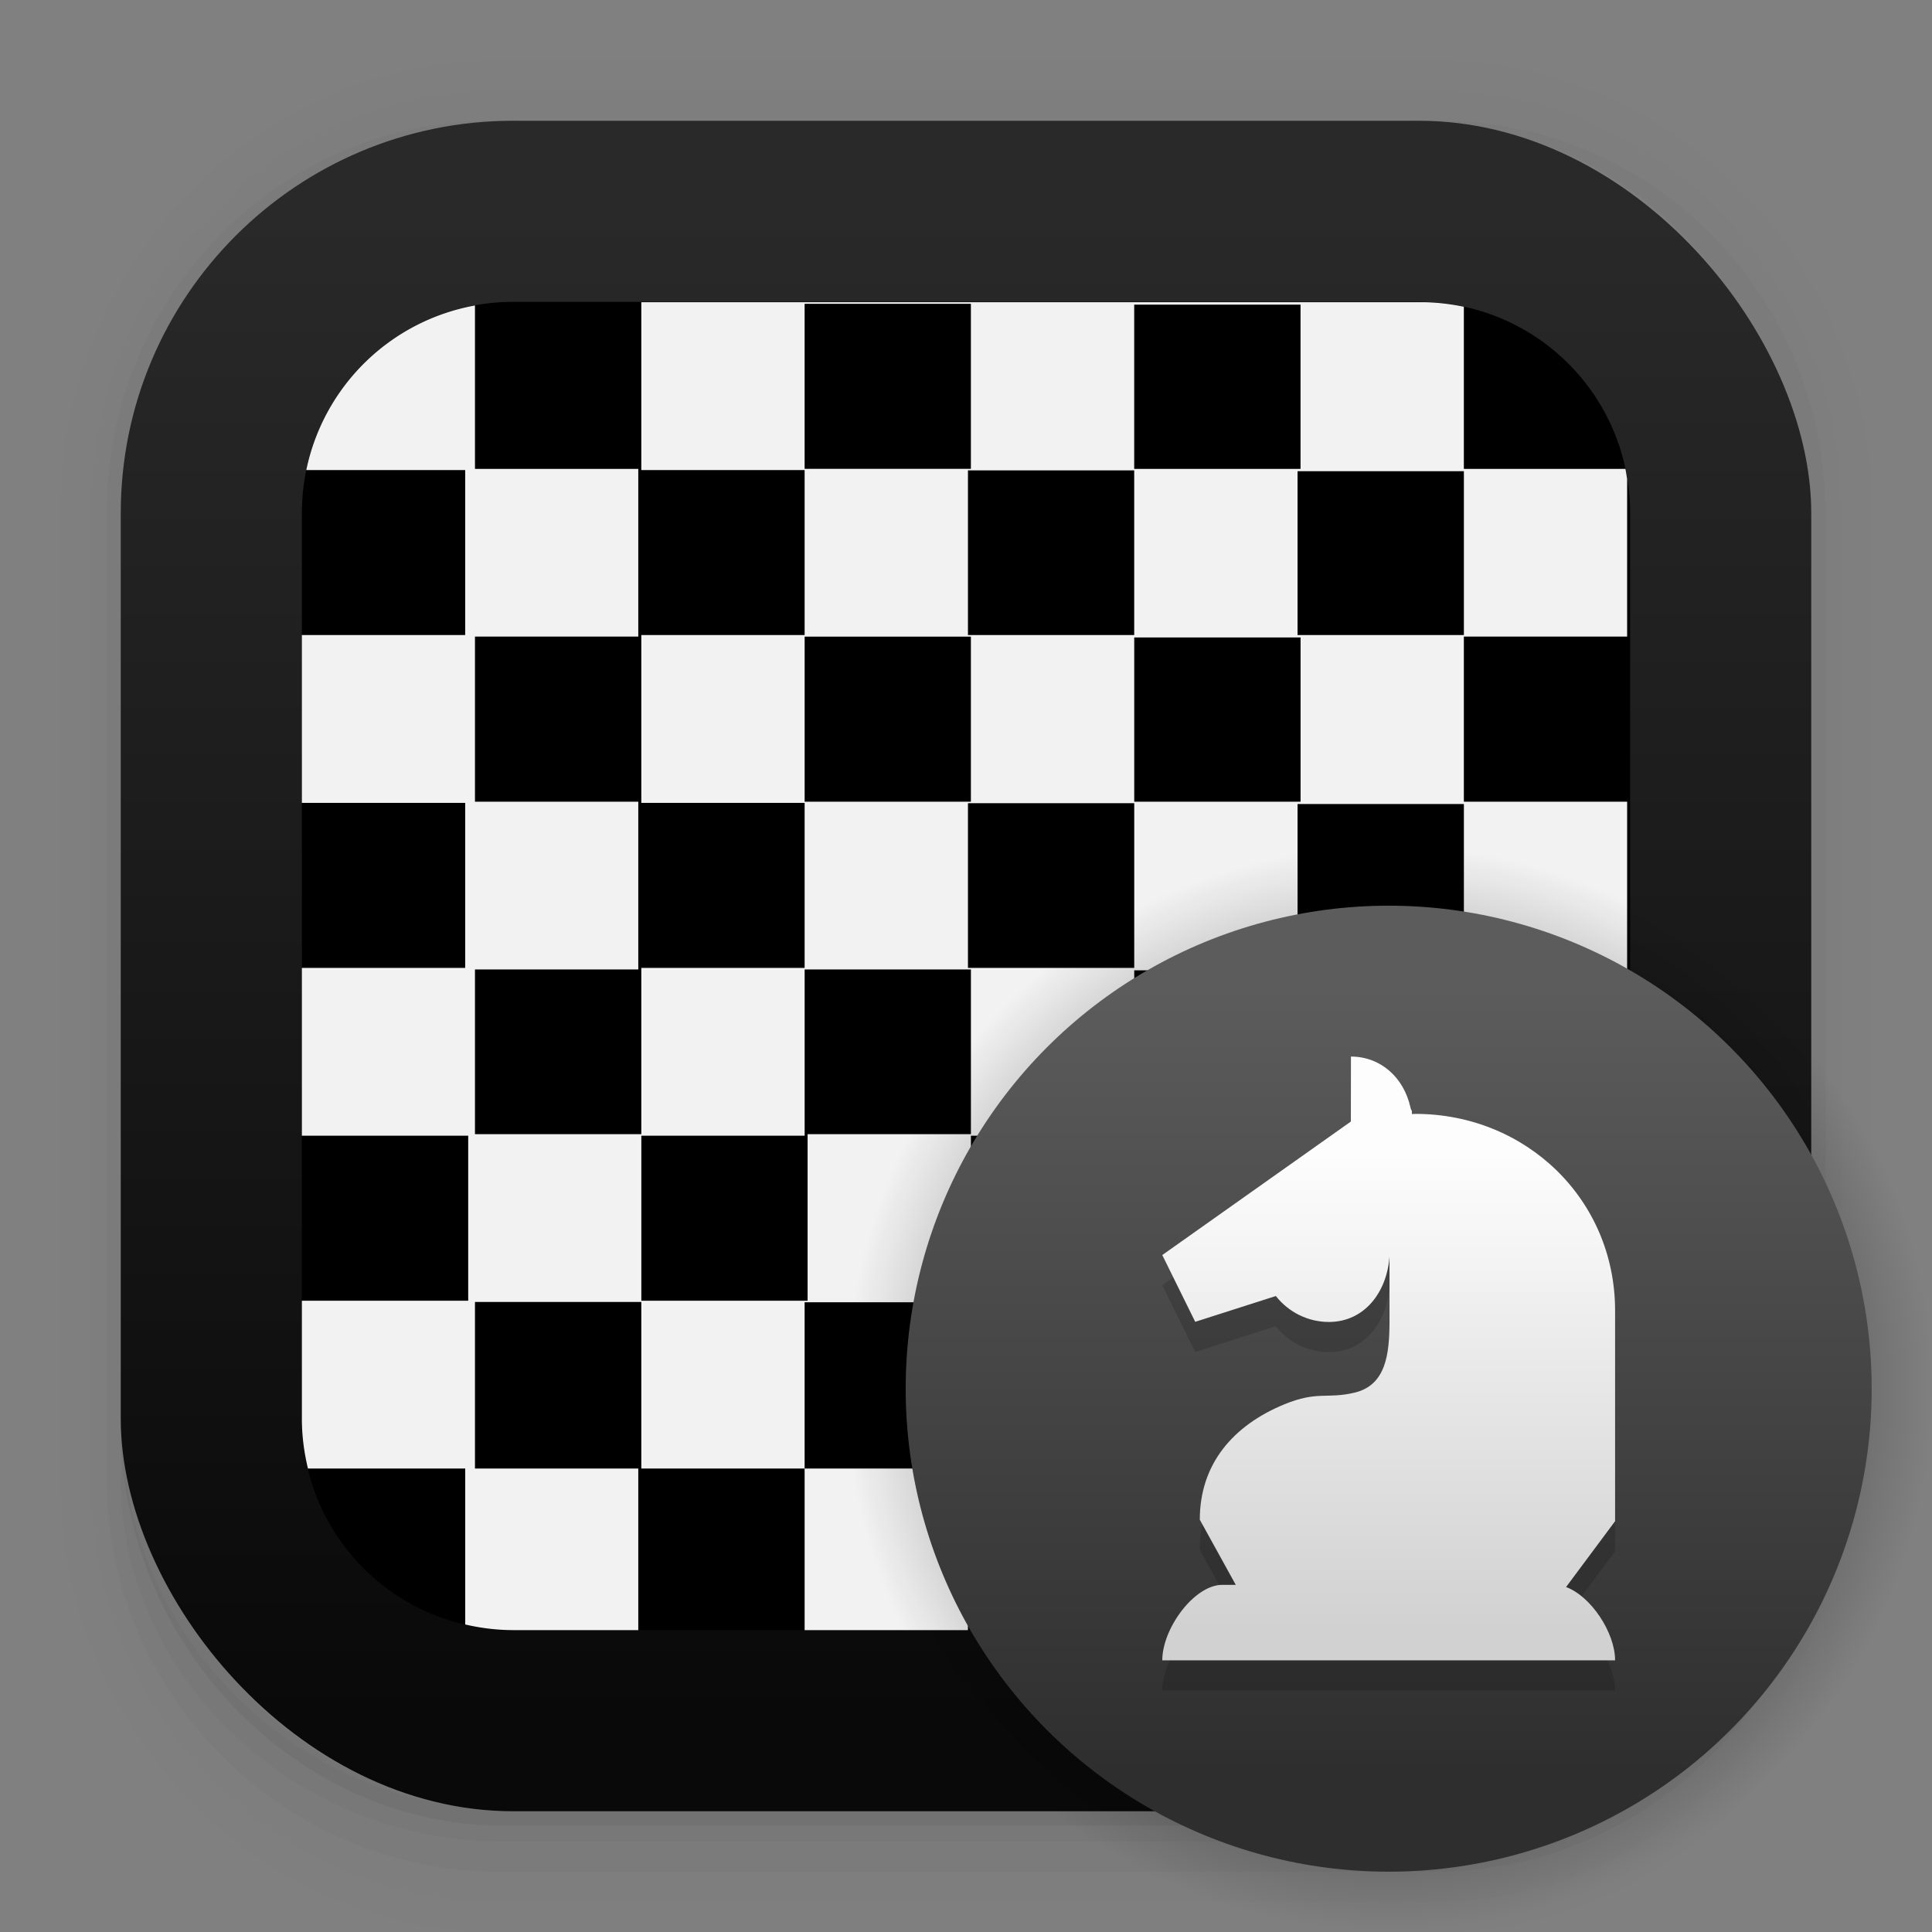 <svg width="64" height="64" xmlns="http://www.w3.org/2000/svg"><rect width="100%" height="100%" fill="#808080" stroke="none"/><defs><linearGradient id="a" x1="7.937" x2="7.937" y1="15.081" y2="1.852" gradientTransform="translate(0 .032) scale(3.78)" gradientUnits="userSpaceOnUse"><stop stop-color="#090909" offset="0"/><stop stop-color="#292929" offset="1"/></linearGradient><linearGradient id="c" x1="11.993" x2="11.993" y1="15.289" y2="8.384" gradientTransform="translate(0 1) scale(3.78)" gradientUnits="userSpaceOnUse"><stop stop-color="#2e2e2e" offset="0"/><stop stop-color="#5c5c5c" offset="1"/></linearGradient><linearGradient id="d" x1="46" x2="46" y1="54" y2="38" gradientUnits="userSpaceOnUse"><stop stop-color="#d1d1d1" offset="0"/><stop stop-color="#fff" stop-opacity=".99" offset="1"/></linearGradient><radialGradient id="b" cx="12.171" cy="12.171" r="4.762" gradientTransform="scale(3.78)" gradientUnits="userSpaceOnUse"><stop offset="0"/><stop stop-opacity="0" offset="1"/></radialGradient></defs><g color="#000"><path d="M4.37.53C2.254.53.53 2.312.53 4.496v8.468c0 2.184 1.725 3.968 3.84 3.968h8.194c2.114 0 3.84-1.783 3.84-3.968V4.497c0-2.184-1.726-3.968-3.84-3.968zm.256.52h7.681c1.844 0 3.33 1.534 3.33 3.44v7.937c0 1.906-1.485 3.44-3.33 3.44h-7.68c-1.845 0-3.33-1.534-3.33-3.44V4.49c0-1.906 1.485-3.44 3.33-3.44z" opacity=".01" style="font-feature-settings:normal;font-variant-alternates:normal;font-variant-caps:normal;font-variant-east-asian:normal;font-variant-ligatures:normal;font-variant-numeric:normal;font-variant-position:normal;font-variation-settings:normal;inline-size:0;isolation:auto;mix-blend-mode:normal;shape-margin:0;shape-padding:0;text-decoration-color:#000;text-decoration-line:none;text-decoration-style:solid;text-indent:0;text-orientation:mixed;text-transform:none;white-space:normal" transform="scale(3.78)"/><path d="M4.359.794C2.392.794.795 2.447.795 4.48v8.5c0 2.035 1.597 3.688 3.564 3.688h8.216c1.967 0 3.564-1.653 3.564-3.688v-8.5c0-2.034-1.597-3.687-3.564-3.687zm.272.256h7.672c1.842 0 3.325 1.534 3.325 3.44v7.937c0 1.906-1.483 3.44-3.325 3.44H4.63c-1.842 0-3.325-1.534-3.325-3.44V4.49c0-1.906 1.483-3.44 3.325-3.44z" opacity=".01" style="font-feature-settings:normal;font-variant-alternates:normal;font-variant-caps:normal;font-variant-east-asian:normal;font-variant-ligatures:normal;font-variant-numeric:normal;font-variant-position:normal;font-variation-settings:normal;inline-size:0;isolation:auto;mix-blend-mode:normal;shape-margin:0;shape-padding:0;text-decoration-color:#000;text-decoration-line:none;text-decoration-style:solid;text-indent:0;text-orientation:mixed;text-transform:none;white-space:normal" transform="scale(3.78)"/><path d="M4.31 1.058c-1.866 0-3.375 1.539-3.375 3.44v8.467c0 1.9 1.57 3.439 3.435 3.439h8.2c1.866 0 3.427-1.538 3.427-3.44V4.498c0-1.9-1.51-3.439-3.375-3.439h-.097c1.794.087 3.214 1.582 3.214 3.432v7.937c0 1.906-1.506 3.44-3.377 3.44h-7.79c-1.871 0-3.377-1.534-3.377-3.44V4.49c0-1.85 1.42-3.345 3.214-3.432z" opacity=".03" style="font-feature-settings:normal;font-variant-alternates:normal;font-variant-caps:normal;font-variant-east-asian:normal;font-variant-ligatures:normal;font-variant-numeric:normal;font-variant-position:normal;font-variation-settings:normal;inline-size:0;isolation:auto;mix-blend-mode:normal;shape-margin:0;shape-padding:0;text-decoration-color:#000;text-decoration-line:none;text-decoration-style:solid;text-indent:0;text-orientation:mixed;text-transform:none;white-space:normal" transform="scale(3.78)"/><path d="M4 46.969V49c0 6.648 5.896 12 12.544 12h30.961C54.153 61 60 55.648 60 49v-1.992a12.972 12.972 0 0 1-13 12.963H17.002A12.973 12.973 0 0 1 4 46.969z" opacity=".03" style="font-feature-settings:normal;font-variant-alternates:normal;font-variant-caps:normal;font-variant-east-asian:normal;font-variant-ligatures:normal;font-variant-numeric:normal;font-variant-position:normal;font-variation-settings:normal;inline-size:0;isolation:auto;mix-blend-mode:normal;shape-margin:0;shape-padding:0;text-decoration-color:#000;text-decoration-line:none;text-decoration-style:solid;text-indent:0;text-orientation:mixed;text-transform:none;white-space:normal"/><path d="M1.058 11.906v.592c0 1.939 1.573 3.5 3.332 3.5h8.16c1.76 0 3.325-1.561 3.325-3.5v-.58c-.006 2.095-1.537 3.78-3.44 3.78H4.498c-1.905 0-3.44-1.692-3.44-3.792z" opacity=".05" style="font-feature-settings:normal;font-variant-alternates:normal;font-variant-caps:normal;font-variant-east-asian:normal;font-variant-ligatures:normal;font-variant-numeric:normal;font-variant-position:normal;font-variation-settings:normal;inline-size:0;isolation:auto;mix-blend-mode:normal;shape-margin:0;shape-padding:0;text-decoration-color:#000;text-decoration-line:none;text-decoration-style:solid;text-indent:0;text-orientation:mixed;text-transform:none;white-space:normal" transform="scale(3.78)"/></g><rect x="4" y="4" width="56" height="56" rx="13.002" ry="13.002" fill="url(#a)"/><g stroke-width="1.113"><path d="M17 10c-3.878 0-7 3.122-7 7v30c0 3.878 3.122 7 7 7h30c3.878 0 7-3.122 7-7V17c0-3.878-3.122-7-7-7H17z"/><path d="M21.244 10.012v5.559h5.41v5.466h-5.41v5.559h5.41v5.467h-5.41v5.508h-5.51v-5.457h5.41v-5.557h-5.41v-5.469h5.41v-5.556h-5.41v-5.413a6.978 6.978 0 0 0-5.588 5.452h5.264v5.466H10v5.56h5.41v5.466H10v5.559h5.51v5.466H10V47c0 .569.074 1.118.201 1.647h5.21v5.166A7.048 7.048 0 0 0 17 54h4.144v-5.353h-5.41v-5.518h5.51v5.518h5.41v-5.508h5.508v5.508h-5.508V54h5.41v-5.302h5.508V54h5.41v-5.273h5.51v5.111a6.975 6.975 0 0 0 5.307-5.191h-5.307v-5.559h-5.41v-5.44h5.508v5.481H54v-5.558h-5.508v-5.457h5.409v-5.557h-5.409v-5.469h5.409v-5.222c-.019-.112-.034-.225-.057-.334h-5.352v-5.37a7.07 7.07 0 0 0-1.254-.15H21.244zm5.41.053h5.508v5.466h-5.508v-5.466zm10.918.027h5.51v5.44h-5.51v-5.44zm-5.507 5.49h5.507v5.455h-5.507v-5.455zm10.918.028h5.51v5.427h-5.51V15.61zm-16.328 5.48h5.507v5.467h-5.507V21.09zm10.918.027h5.51v5.44h-5.51v-5.44zm-5.508 5.49h5.508v5.456h-5.508v-5.455zm10.918.028h5.51v5.428h-5.51v-5.428zm-16.328 5.48h5.508v5.456h-5.41v5.517h-5.508v-5.467h5.41v-5.506zm10.918.028h5.51v5.428h-5.51v-5.428zm-5.41 5.478h5.51v5.467h-5.51v-5.467zm5.41 5.547h5.51v5.479h-5.51v-5.479z" fill="#f2f2f2"/></g><circle cx="46.002" cy="46.002" r="18" fill="url(#b)"/><circle cx="46.002" cy="46.002" r="16" fill="url(#c)"/><path d="m44.752 36-.003 2.153-6.247 4.422 1.091 2.212 2.671-.855c.426.543 1.074.86 1.758.86 1.176-.002 1.923-.984 2.007-2.17v2.165c-.002 1.078-.12 2.099-1.157 2.346-.926.22-1.222-.068-2.334.39-1.69.698-2.793 1.972-2.793 3.819l1.191 2.158h-.444c-.93 0-1.99 1.442-1.99 2.5h15c0-.92-.803-2.126-1.624-2.427l1.624-2.182v-6.975c0-3.696-2.962-6.517-6.614-6.517l-.117.005c.006-.183-.011-.053-.051-.232-.222-.976-.978-1.67-1.968-1.672z" opacity=".15"/><path d="m44.752 35-.003 2.153-6.247 4.422 1.091 2.212 2.671-.855c.426.543 1.074.86 1.758.86 1.176-.002 1.923-.984 2.007-2.17v2.165c-.002 1.078-.12 2.099-1.157 2.346-.926.22-1.222-.068-2.334.39-1.69.698-2.793 1.972-2.793 3.819l1.191 2.158h-.444c-.93 0-1.99 1.442-1.99 2.5h15c0-.92-.803-2.126-1.624-2.427l1.624-2.182v-6.975c0-3.696-2.962-6.517-6.614-6.517l-.117.005c.006-.183-.011-.053-.051-.232-.222-.976-.978-1.67-1.968-1.672z" fill="url(#d)"/></svg>